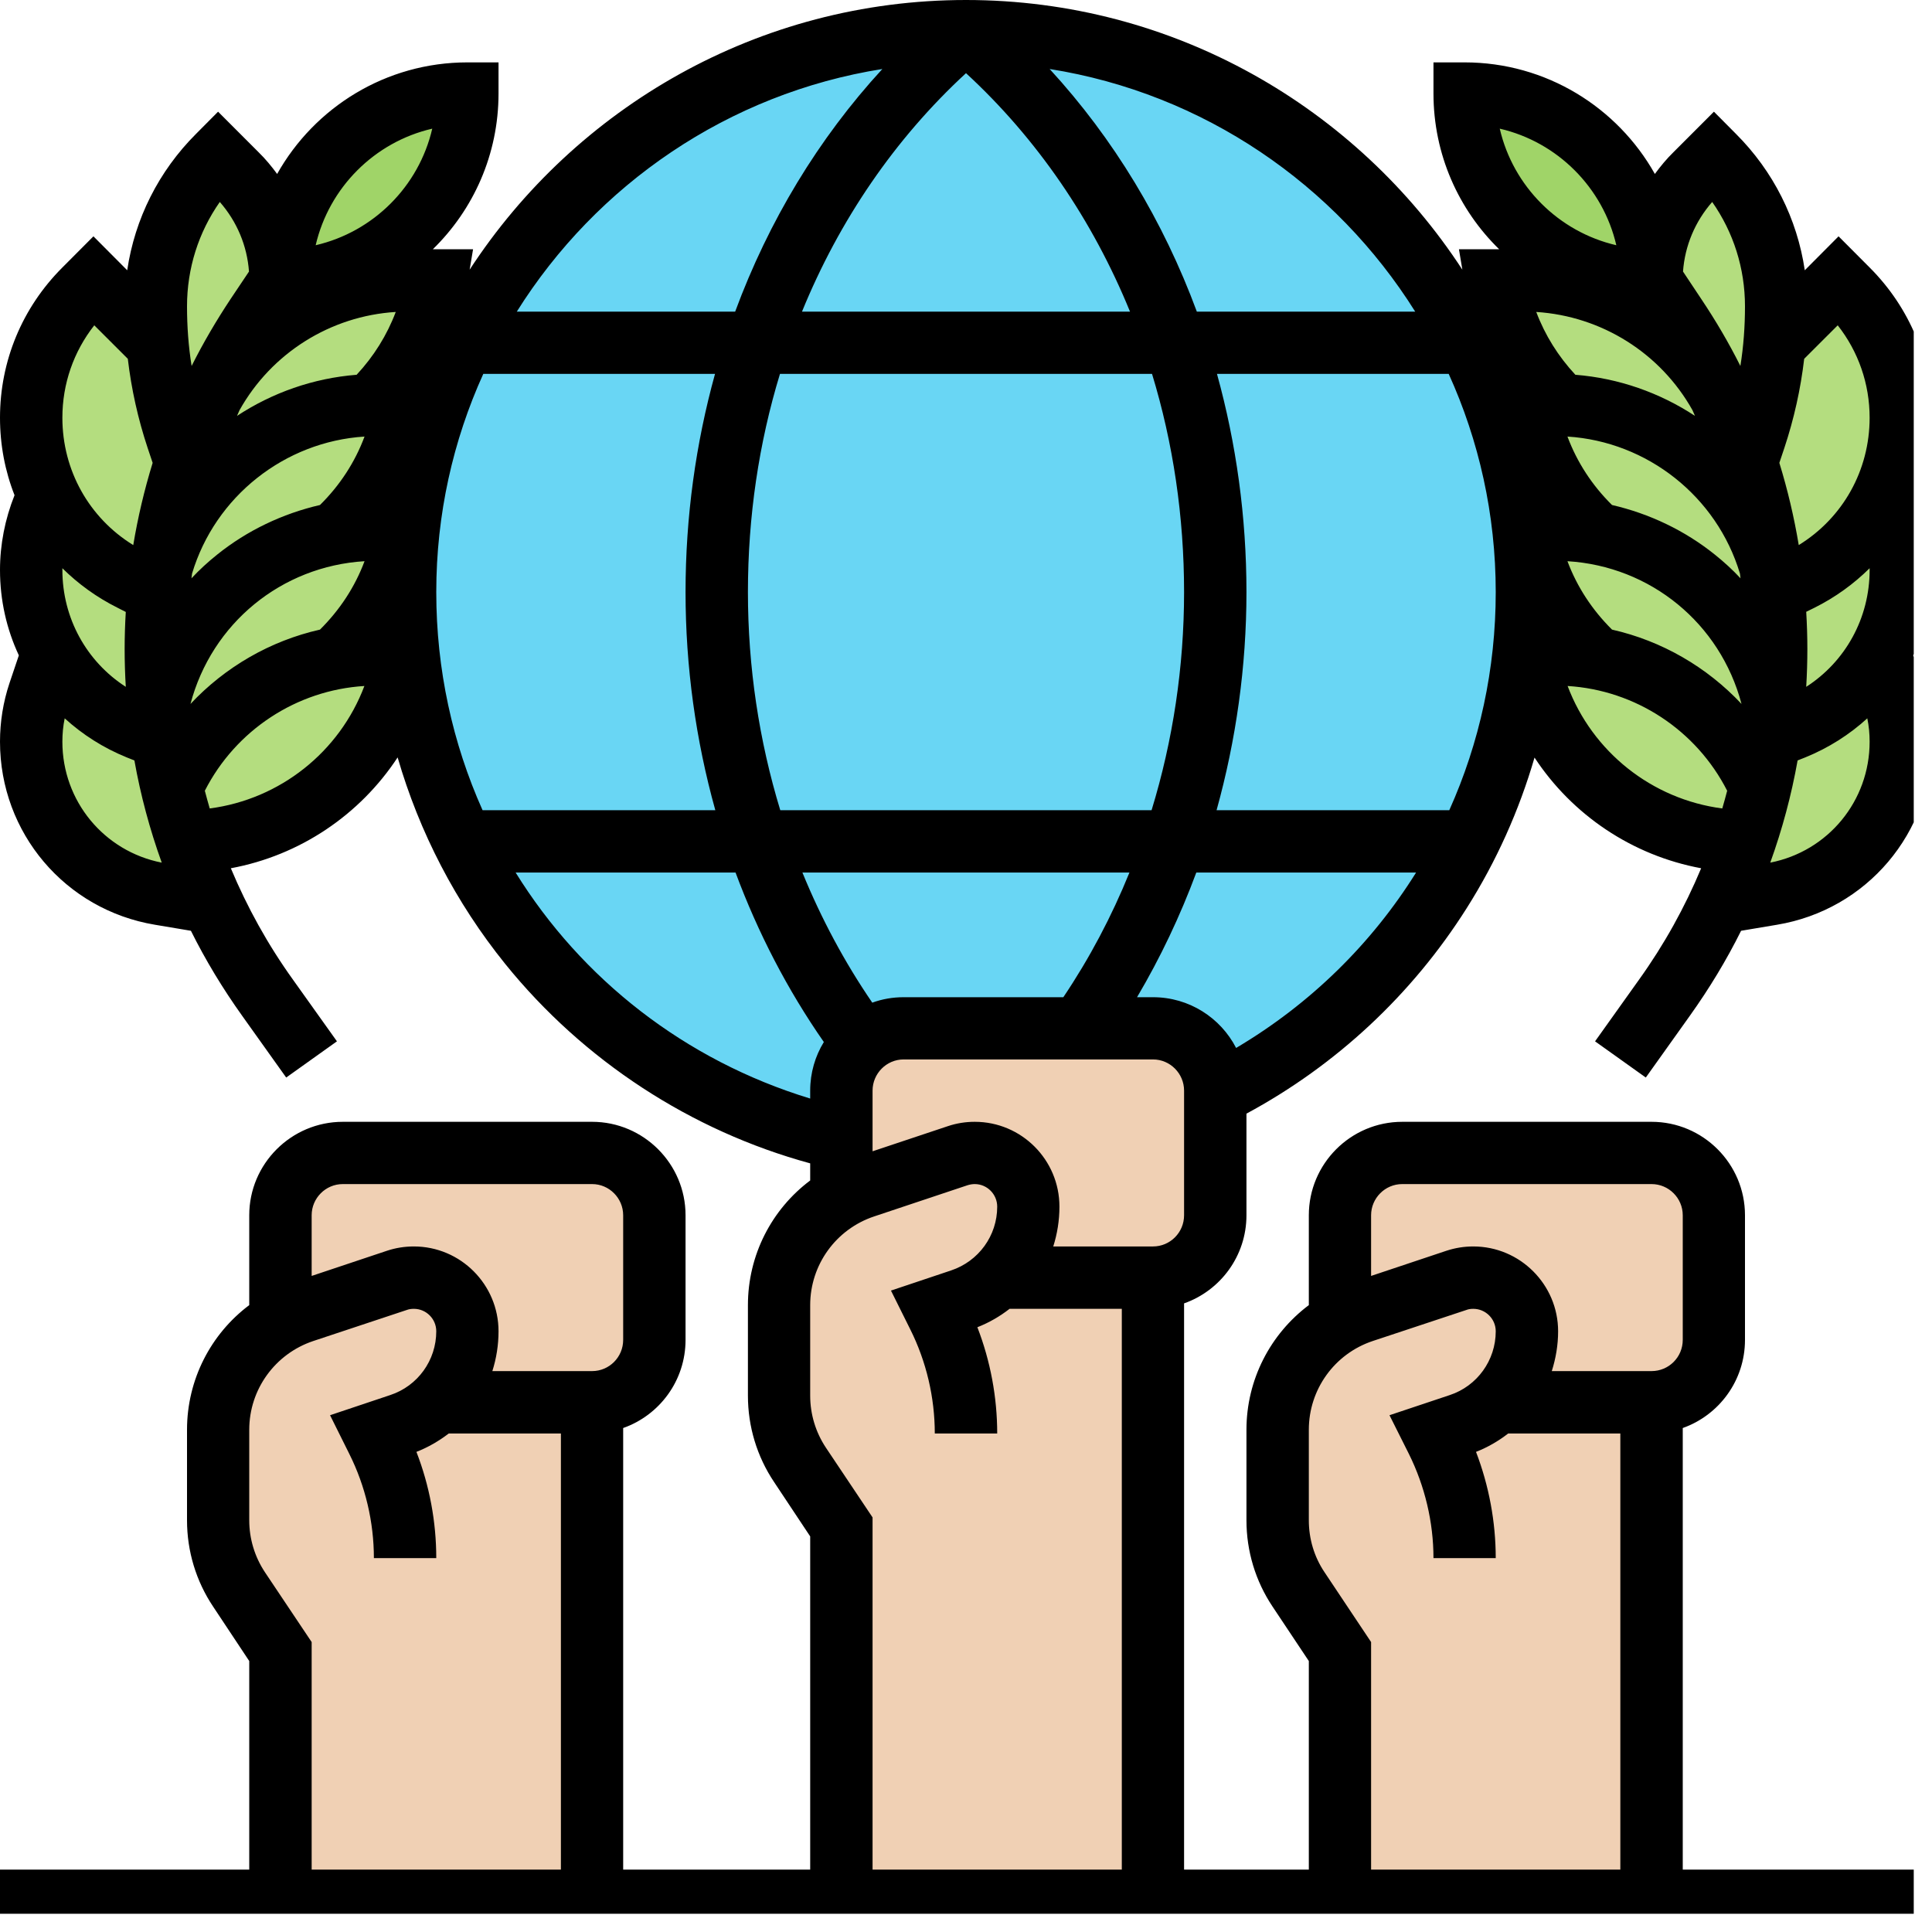 <svg xmlns="http://www.w3.org/2000/svg" xmlns:xlink="http://www.w3.org/1999/xlink" width="70" zoomAndPan="magnify" viewBox="0 0 52.5 52.5" height="70" preserveAspectRatio="xMidYMid meet" version="1.0"><defs><clipPath id="11701bc3a8"><path d="M 0 0 L 52.004 0 L 52.004 52.004 L 0 52.004 Z M 0 0 " clip-rule="nonzero"/></clipPath></defs><path fill="#b4dd7f" d="M 48.199 19.125 C 48.242 18.633 48.266 18.137 48.266 17.637 C 48.266 17.133 48.242 16.625 48.195 16.125 L 48.934 15.754 C 49.938 15.254 50.719 14.434 51.184 13.453 C 51.492 14.09 51.652 14.785 51.652 15.488 C 51.652 16.293 51.445 17.062 51.07 17.734 C 51.008 17.855 50.934 17.973 50.855 18.09 C 50.348 18.84 49.617 19.441 48.738 19.793 L 48.086 20.055 C 48.133 19.746 48.168 19.438 48.199 19.125 Z M 48.199 19.125 " fill-opacity="1" fill-rule="nonzero"/><path fill="#b4dd7f" d="M 48.195 16.125 C 48.242 16.625 48.266 17.133 48.266 17.637 C 48.266 18.137 48.242 18.633 48.199 19.125 C 47.656 16.742 45.746 14.938 43.391 14.5 C 42.414 13.605 41.723 12.395 41.492 11.008 L 42.27 11.008 C 42.324 11.008 42.379 11.008 42.434 11.012 C 45.102 11.082 47.387 12.883 48.113 15.406 C 48.145 15.645 48.172 15.883 48.195 16.125 Z M 48.195 16.125 " fill-opacity="1" fill-rule="nonzero"/><path fill="#b4dd7f" d="M 51.438 18.832 C 51.582 19.258 51.652 19.707 51.652 20.156 C 51.652 21.184 51.281 22.133 50.66 22.867 C 50.035 23.605 49.16 24.125 48.148 24.293 L 46.738 24.527 C 46.992 23.984 47.215 23.43 47.406 22.863 C 47.434 22.777 47.461 22.695 47.488 22.613 C 47.617 22.211 47.73 21.805 47.828 21.395 C 47.934 20.953 48.02 20.508 48.086 20.055 L 48.738 19.793 C 49.617 19.441 50.348 18.84 50.855 18.09 C 50.934 17.973 51.008 17.855 51.07 17.734 L 51.074 17.734 Z M 51.438 18.832 " fill-opacity="1" fill-rule="nonzero"/><path fill="#b4dd7f" d="M 48.113 15.406 C 47.98 14.445 47.762 13.496 47.461 12.578 L 47.684 11.906 C 47.961 11.078 48.137 10.227 48.219 9.363 L 49.961 7.621 L 50.211 7.871 C 50.672 8.336 51.031 8.879 51.277 9.469 C 51.523 10.062 51.652 10.699 51.652 11.352 C 51.652 12.094 51.488 12.809 51.184 13.453 C 50.719 14.434 49.938 15.254 48.934 15.754 L 48.195 16.125 C 48.172 15.883 48.145 15.645 48.113 15.406 Z M 48.113 15.406 " fill-opacity="1" fill-rule="nonzero"/><path fill="#b4dd7f" d="M 48.266 8.324 C 48.266 8.668 48.25 9.016 48.219 9.363 C 48.137 10.227 47.961 11.078 47.684 11.906 L 47.461 12.578 C 47.258 11.957 47.02 11.352 46.742 10.762 C 46.742 10.758 46.742 10.758 46.742 10.758 C 46.395 10.008 45.988 9.285 45.527 8.594 L 44.879 7.621 C 44.879 6.535 45.309 5.496 46.074 4.73 L 46.574 4.234 C 47.113 4.777 47.539 5.414 47.824 6.109 C 48.113 6.805 48.266 7.555 48.266 8.324 Z M 48.266 8.324 " fill-opacity="1" fill-rule="nonzero"/><path fill="#b4dd7f" d="M 48.199 19.125 C 48.168 19.438 48.133 19.746 48.086 20.055 C 48.02 20.508 47.934 20.953 47.828 21.395 C 47.02 19.578 45.359 18.254 43.391 17.887 C 42.414 16.992 41.723 15.781 41.492 14.395 L 42.27 14.395 C 42.652 14.395 43.027 14.43 43.391 14.5 C 45.746 14.938 47.656 16.742 48.199 19.125 Z M 48.199 19.125 " fill-opacity="1" fill-rule="nonzero"/><path fill="#b4dd7f" d="M 47.828 21.395 C 47.73 21.805 47.617 22.211 47.488 22.613 C 47.461 22.695 47.434 22.777 47.406 22.863 C 44.469 22.824 41.977 20.688 41.492 17.781 L 42.27 17.781 C 42.652 17.781 43.027 17.816 43.391 17.887 C 45.359 18.254 47.02 19.578 47.828 21.395 Z M 47.828 21.395 " fill-opacity="1" fill-rule="nonzero"/><path fill="#b4dd7f" d="M 47.461 12.578 C 47.762 13.496 47.98 14.445 48.113 15.406 C 47.387 12.883 45.102 11.082 42.434 11.012 C 41.516 10.129 40.867 8.957 40.645 7.621 L 41.422 7.621 C 43.684 7.621 45.695 8.867 46.742 10.758 C 46.742 10.758 46.742 10.758 46.742 10.762 C 47.02 11.352 47.258 11.957 47.461 12.578 Z M 47.461 12.578 " fill-opacity="1" fill-rule="nonzero"/><path fill="#b4dd7f" d="M 4.301 19.125 C 4.332 19.438 4.367 19.746 4.414 20.055 L 3.762 19.793 C 2.883 19.441 2.152 18.84 1.645 18.09 C 1.566 17.973 1.492 17.855 1.43 17.734 C 1.055 17.062 0.848 16.293 0.848 15.488 C 0.848 14.785 1.008 14.09 1.316 13.453 C 1.781 14.434 2.562 15.254 3.566 15.754 L 4.305 16.125 C 4.258 16.625 4.234 17.133 4.234 17.637 C 4.234 18.137 4.258 18.633 4.301 19.125 Z M 4.301 19.125 " fill-opacity="1" fill-rule="nonzero"/><path fill="#b4dd7f" d="M 11.078 7.621 L 11.855 7.621 C 11.633 8.957 10.984 10.129 10.066 11.012 C 7.398 11.082 5.113 12.883 4.387 15.406 C 4.52 14.445 4.738 13.496 5.039 12.578 C 5.242 11.957 5.48 11.352 5.758 10.762 C 5.758 10.758 5.758 10.758 5.758 10.758 C 6.805 8.867 8.816 7.621 11.078 7.621 Z M 11.078 7.621 " fill-opacity="1" fill-rule="nonzero"/><path fill="#b4dd7f" d="M 4.305 16.125 C 4.328 15.883 4.355 15.645 4.387 15.406 C 5.113 12.883 7.398 11.082 10.066 11.012 C 10.121 11.008 10.176 11.008 10.23 11.008 L 11.008 11.008 C 10.777 12.395 10.086 13.605 9.109 14.5 C 6.754 14.938 4.844 16.742 4.301 19.125 C 4.258 18.633 4.234 18.137 4.234 17.637 C 4.234 17.133 4.258 16.625 4.305 16.125 Z M 4.305 16.125 " fill-opacity="1" fill-rule="nonzero"/><path fill="#b4dd7f" d="M 5.762 24.527 L 4.352 24.293 C 3.34 24.125 2.465 23.605 1.84 22.867 C 1.219 22.133 0.848 21.184 0.848 20.156 C 0.848 19.707 0.918 19.258 1.062 18.832 L 1.426 17.734 L 1.43 17.734 C 1.492 17.855 1.566 17.973 1.645 18.09 C 2.152 18.84 2.883 19.441 3.762 19.793 L 4.414 20.055 C 4.48 20.508 4.566 20.953 4.672 21.395 C 4.77 21.805 4.883 22.211 5.012 22.613 C 5.039 22.695 5.066 22.777 5.094 22.863 C 5.285 23.43 5.508 23.984 5.762 24.527 Z M 5.762 24.527 " fill-opacity="1" fill-rule="nonzero"/><path fill="#b4dd7f" d="M 6.426 4.73 C 7.191 5.496 7.621 6.535 7.621 7.621 L 6.973 8.594 C 6.512 9.285 6.105 10.008 5.758 10.758 C 5.758 10.758 5.758 10.758 5.758 10.762 C 5.48 11.352 5.242 11.957 5.039 12.578 L 4.816 11.906 C 4.539 11.078 4.363 10.227 4.281 9.363 C 4.25 9.016 4.234 8.668 4.234 8.324 C 4.234 7.555 4.387 6.805 4.676 6.109 C 4.961 5.414 5.387 4.777 5.926 4.234 Z M 6.426 4.73 " fill-opacity="1" fill-rule="nonzero"/><path fill="#b4dd7f" d="M 10.23 14.395 L 11.008 14.395 C 10.777 15.781 10.086 16.992 9.109 17.887 C 7.141 18.254 5.48 19.578 4.672 21.395 C 4.566 20.953 4.48 20.508 4.414 20.055 C 4.367 19.746 4.332 19.438 4.301 19.125 C 4.844 16.742 6.754 14.938 9.109 14.5 C 9.473 14.43 9.848 14.395 10.23 14.395 Z M 10.23 14.395 " fill-opacity="1" fill-rule="nonzero"/><path fill="#b4dd7f" d="M 10.23 17.781 L 11.008 17.781 C 10.523 20.688 8.031 22.824 5.094 22.863 C 5.066 22.777 5.039 22.695 5.012 22.613 C 4.883 22.211 4.77 21.805 4.672 21.395 C 5.48 19.578 7.141 18.254 9.109 17.887 C 9.473 17.816 9.848 17.781 10.23 17.781 Z M 10.23 17.781 " fill-opacity="1" fill-rule="nonzero"/><path fill="#b4dd7f" d="M 4.387 15.406 C 4.355 15.645 4.328 15.883 4.305 16.125 L 3.566 15.754 C 2.562 15.254 1.781 14.434 1.316 13.453 C 1.012 12.809 0.848 12.094 0.848 11.352 C 0.848 10.699 0.977 10.062 1.223 9.469 C 1.469 8.879 1.828 8.336 2.289 7.871 L 2.539 7.621 L 4.281 9.363 C 4.363 10.227 4.539 11.078 4.816 11.906 L 5.039 12.578 C 4.738 13.496 4.52 14.445 4.387 15.406 Z M 4.387 15.406 " fill-opacity="1" fill-rule="nonzero"/><path fill="#a0d468" d="M 43.391 4.027 C 44.312 4.949 44.879 6.219 44.879 7.621 C 42.074 7.621 39.797 5.348 39.797 2.539 C 41.203 2.539 42.473 3.109 43.391 4.027 Z M 43.391 4.027 " fill-opacity="1" fill-rule="nonzero"/><path fill="#a0d468" d="M 12.703 2.539 C 12.703 5.348 10.426 7.621 7.621 7.621 C 7.621 6.219 8.188 4.949 9.109 4.027 C 10.027 3.109 11.297 2.539 12.703 2.539 Z M 12.703 2.539 " fill-opacity="1" fill-rule="nonzero"/><path fill="#69d6f4" d="M 41.398 14.406 C 41.461 14.957 41.492 15.52 41.492 16.09 C 41.492 16.656 41.461 17.219 41.402 17.773 C 40.82 23.035 37.566 27.488 33.023 29.746 L 33.023 29.637 C 33.023 28.703 32.266 27.945 31.332 27.945 L 24.555 27.945 C 23.621 27.945 22.863 28.703 22.863 29.637 L 22.863 30.953 C 16.605 29.535 11.809 24.262 11.098 17.766 C 11.039 17.215 11.008 16.656 11.008 16.09 C 11.008 15.52 11.039 14.957 11.102 14.406 C 11.938 6.781 18.402 0.848 26.25 0.848 C 34.098 0.848 40.562 6.781 41.398 14.406 Z M 41.398 14.406 " fill-opacity="1" fill-rule="nonzero"/><path fill="#f0d0b4" d="M 40.668 38.105 L 44.879 38.105 L 44.879 51.652 L 36.41 51.652 L 36.41 44.879 L 35.285 43.191 C 34.914 42.637 34.719 41.98 34.719 41.312 L 34.719 38.852 C 34.719 37.625 35.379 36.516 36.41 35.918 C 36.605 35.809 36.816 35.711 37.035 35.641 L 39.574 34.793 C 39.723 34.742 39.879 34.719 40.035 34.719 C 40.438 34.719 40.801 34.879 41.066 35.145 C 41.328 35.406 41.492 35.773 41.492 36.176 C 41.492 36.922 41.184 37.613 40.668 38.105 Z M 40.668 38.105 " fill-opacity="1" fill-rule="nonzero"/><path fill="#f0d0b4" d="M 46.574 33.023 L 46.574 36.41 C 46.574 37.348 45.816 38.105 44.879 38.105 L 40.668 38.105 C 41.184 37.613 41.492 36.922 41.492 36.176 C 41.492 35.773 41.328 35.406 41.066 35.145 C 40.801 34.879 40.438 34.719 40.035 34.719 C 39.879 34.719 39.723 34.742 39.574 34.793 L 37.035 35.641 C 36.816 35.711 36.605 35.809 36.41 35.918 L 36.41 33.023 C 36.41 32.09 37.168 31.332 38.105 31.332 L 44.879 31.332 C 45.816 31.332 46.574 32.09 46.574 33.023 Z M 46.574 33.023 " fill-opacity="1" fill-rule="nonzero"/><path fill="#f0d0b4" d="M 27.121 34.715 L 27.121 34.719 L 31.332 34.719 L 31.332 51.652 L 22.863 51.652 L 22.863 41.492 L 21.738 39.805 C 21.367 39.25 21.168 38.594 21.168 37.926 L 21.168 35.465 C 21.168 34.238 21.828 33.129 22.863 32.531 C 23.059 32.418 23.266 32.324 23.484 32.254 L 26.027 31.406 C 26.172 31.355 26.328 31.332 26.484 31.332 C 26.891 31.332 27.254 31.492 27.516 31.758 C 27.781 32.02 27.945 32.387 27.945 32.789 C 27.945 33.535 27.637 34.223 27.121 34.715 Z M 27.121 34.715 " fill-opacity="1" fill-rule="nonzero"/><path fill="#f0d0b4" d="M 33.023 29.746 L 33.023 33.023 C 33.023 33.961 32.266 34.719 31.332 34.719 L 27.121 34.719 L 27.121 34.715 C 27.637 34.223 27.945 33.535 27.945 32.789 C 27.945 32.387 27.781 32.02 27.516 31.758 C 27.254 31.492 26.891 31.332 26.484 31.332 C 26.328 31.332 26.172 31.355 26.027 31.406 L 23.484 32.254 C 23.266 32.324 23.059 32.418 22.863 32.531 L 22.863 29.637 C 22.863 28.703 23.621 27.945 24.555 27.945 L 31.332 27.945 C 32.266 27.945 33.023 28.703 33.023 29.637 Z M 33.023 29.746 " fill-opacity="1" fill-rule="nonzero"/><path fill="#f0d0b4" d="M 11.879 38.105 L 16.09 38.105 L 16.09 51.652 L 7.621 51.652 L 7.621 44.879 L 6.496 43.191 C 6.125 42.637 5.926 41.98 5.926 41.312 L 5.926 38.852 C 5.926 37.625 6.59 36.516 7.621 35.918 C 7.816 35.809 8.023 35.711 8.242 35.641 L 10.785 34.793 C 10.934 34.742 11.086 34.719 11.242 34.719 C 11.648 34.719 12.012 34.879 12.273 35.145 C 12.539 35.406 12.703 35.773 12.703 36.176 C 12.703 36.922 12.395 37.613 11.879 38.105 Z M 11.879 38.105 " fill-opacity="1" fill-rule="nonzero"/><path fill="#f0d0b4" d="M 17.781 33.023 L 17.781 36.41 C 17.781 37.348 17.023 38.105 16.09 38.105 L 11.879 38.105 C 12.395 37.613 12.703 36.922 12.703 36.176 C 12.703 35.773 12.539 35.406 12.273 35.145 C 12.012 34.879 11.648 34.719 11.242 34.719 C 11.086 34.719 10.934 34.742 10.785 34.793 L 8.242 35.641 C 8.023 35.711 7.816 35.809 7.621 35.918 L 7.621 33.023 C 7.621 32.09 8.379 31.332 9.316 31.332 L 16.09 31.332 C 17.023 31.332 17.781 32.09 17.781 33.023 Z M 17.781 33.023 " fill-opacity="1" fill-rule="nonzero"/><g clip-path="url(#11701bc3a8)"><path fill="#000000" d="M 52.105 13.457 C 52.363 12.801 52.5 12.09 52.5 11.352 C 52.5 9.812 51.898 8.363 50.809 7.273 L 49.961 6.422 L 49.043 7.344 C 48.836 5.945 48.188 4.652 47.172 3.637 L 46.574 3.035 L 45.477 4.133 C 45.289 4.316 45.121 4.52 44.969 4.727 C 43.953 2.918 42.016 1.695 39.797 1.695 L 38.953 1.695 L 38.953 2.539 C 38.953 4.199 39.637 5.699 40.738 6.773 L 39.645 6.773 L 39.738 7.328 C 36.863 2.922 31.891 0 26.25 0 C 20.609 0 15.637 2.922 12.762 7.328 L 12.855 6.773 L 11.762 6.773 C 12.863 5.699 13.547 4.199 13.547 2.539 L 13.547 1.695 L 12.703 1.695 C 10.484 1.695 8.547 2.918 7.531 4.727 C 7.379 4.52 7.211 4.316 7.023 4.133 L 5.926 3.035 L 5.328 3.637 C 4.312 4.652 3.664 5.945 3.457 7.344 L 2.539 6.422 L 1.691 7.273 C 0.602 8.363 0 9.812 0 11.352 C 0 12.09 0.137 12.801 0.395 13.457 C 0.137 14.102 0 14.797 0 15.488 C 0 16.312 0.18 17.098 0.512 17.809 L 0.258 18.562 C 0.086 19.078 0 19.613 0 20.156 C 0 22.633 1.773 24.723 4.211 25.129 L 5.188 25.293 C 5.586 26.094 6.055 26.867 6.582 27.605 L 7.777 29.281 L 9.156 28.297 L 7.961 26.621 C 7.277 25.668 6.715 24.652 6.273 23.594 C 8.152 23.246 9.781 22.141 10.805 20.582 C 11.395 22.617 12.387 24.531 13.73 26.195 C 15.855 28.824 18.777 30.73 22.016 31.613 L 22.016 32.078 C 20.969 32.863 20.324 34.105 20.324 35.465 L 20.324 37.926 C 20.324 38.766 20.57 39.578 21.035 40.273 L 22.016 41.75 L 22.016 50.805 L 16.934 50.805 L 16.934 38.805 C 17.922 38.457 18.629 37.516 18.629 36.41 L 18.629 33.023 C 18.629 31.625 17.488 30.484 16.09 30.484 L 9.316 30.484 C 7.914 30.484 6.773 31.625 6.773 33.023 L 6.773 35.465 C 5.727 36.25 5.082 37.492 5.082 38.852 L 5.082 41.312 C 5.082 42.152 5.328 42.965 5.793 43.66 L 6.773 45.137 L 6.773 50.805 L 0 50.805 L 0 52.5 L 52.5 52.5 L 52.5 50.805 L 45.727 50.805 L 45.727 38.805 C 46.711 38.457 47.418 37.516 47.418 36.41 L 47.418 33.023 C 47.418 31.625 46.281 30.484 44.879 30.484 L 38.105 30.484 C 36.703 30.484 35.566 31.625 35.566 33.023 L 35.566 35.465 C 34.52 36.25 33.871 37.492 33.871 38.852 L 33.871 41.312 C 33.871 42.152 34.117 42.965 34.582 43.66 L 35.566 45.137 L 35.566 50.805 L 32.176 50.805 L 32.176 35.418 C 33.164 35.07 33.871 34.129 33.871 33.023 L 33.871 30.262 C 36.309 28.949 38.371 27.027 39.855 24.68 C 40.664 23.402 41.281 22.023 41.699 20.586 C 42.723 22.145 44.352 23.246 46.227 23.594 C 45.785 24.652 45.223 25.668 44.539 26.621 L 43.344 28.297 L 44.723 29.281 L 45.918 27.605 C 46.445 26.867 46.914 26.094 47.312 25.293 L 48.289 25.129 C 50.727 24.723 52.5 22.633 52.5 20.156 C 52.5 19.613 52.414 19.078 52.242 18.562 L 51.988 17.809 C 52.32 17.098 52.5 16.312 52.5 15.488 C 52.5 14.797 52.363 14.102 52.105 13.457 Z M 50.805 15.488 C 50.805 16.797 50.148 17.977 49.082 18.664 C 49.102 18.324 49.113 17.98 49.113 17.637 C 49.113 17.301 49.102 16.961 49.082 16.625 L 49.312 16.512 C 49.875 16.23 50.375 15.867 50.805 15.441 C 50.805 15.457 50.805 15.473 50.805 15.488 Z M 43.805 13.723 C 43.266 13.191 42.855 12.562 42.594 11.863 C 44.762 12 46.652 13.488 47.281 15.586 C 47.285 15.629 47.293 15.672 47.297 15.715 C 47.082 15.484 46.848 15.27 46.598 15.07 C 45.781 14.414 44.82 13.957 43.805 13.723 Z M 45.992 11.148 C 46.016 11.199 46.035 11.25 46.059 11.301 C 45.102 10.672 43.988 10.277 42.809 10.184 C 42.344 9.684 41.984 9.109 41.746 8.477 C 43.516 8.59 45.121 9.59 45.992 11.148 Z M 43.805 17.109 C 43.266 16.574 42.855 15.949 42.594 15.25 C 44.852 15.387 46.746 16.938 47.324 19.129 C 46.383 18.125 45.156 17.414 43.805 17.109 Z M 50.805 11.352 C 50.805 12.781 50.078 14.074 48.879 14.812 C 48.754 14.059 48.578 13.312 48.352 12.578 L 48.488 12.172 C 48.75 11.383 48.93 10.574 49.027 9.75 L 49.938 8.84 C 50.5 9.555 50.805 10.43 50.805 11.352 Z M 46.527 5.488 C 47.105 6.312 47.418 7.293 47.418 8.324 C 47.418 8.867 47.379 9.41 47.293 9.945 C 46.98 9.32 46.625 8.715 46.23 8.125 L 45.734 7.379 C 45.785 6.676 46.062 6.02 46.527 5.488 Z M 43.922 6.664 C 42.355 6.301 41.117 5.066 40.754 3.496 C 42.324 3.859 43.559 5.098 43.922 6.664 Z M 38.457 8.469 L 32.523 8.469 C 31.613 6.008 30.262 3.766 28.523 1.875 C 32.707 2.539 36.293 5.016 38.457 8.469 Z M 32.176 16.09 C 32.176 18.113 31.875 20.117 31.293 22.016 L 21.203 22.016 C 20.625 20.121 20.324 18.121 20.324 16.09 C 20.324 14.039 20.621 12.039 21.195 10.16 L 31.305 10.16 C 31.879 12.039 32.176 14.039 32.176 16.09 Z M 24.555 27.098 C 24.258 27.098 23.973 27.148 23.703 27.246 C 22.949 26.145 22.316 24.961 21.805 23.711 L 30.691 23.711 C 30.207 24.906 29.605 26.043 28.895 27.098 Z M 21.793 8.469 C 22.805 5.988 24.316 3.77 26.25 1.988 C 28.184 3.77 29.695 5.988 30.707 8.469 Z M 23.977 1.875 C 22.238 3.766 20.887 6.008 19.977 8.469 L 14.043 8.469 C 16.207 5.016 19.793 2.539 23.977 1.875 Z M 9.691 10.184 C 8.512 10.277 7.398 10.672 6.441 11.301 C 6.465 11.25 6.484 11.199 6.508 11.148 C 7.379 9.59 8.984 8.586 10.754 8.477 C 10.516 9.109 10.156 9.684 9.691 10.184 Z M 5.219 15.586 C 5.848 13.488 7.738 12 9.906 11.863 C 9.645 12.562 9.234 13.191 8.695 13.723 C 7.68 13.957 6.719 14.414 5.902 15.07 C 5.652 15.27 5.418 15.484 5.203 15.715 C 5.207 15.672 5.215 15.629 5.219 15.586 Z M 5.176 19.129 C 5.754 16.938 7.648 15.387 9.906 15.25 C 9.645 15.949 9.234 16.574 8.695 17.109 C 7.344 17.414 6.117 18.125 5.176 19.129 Z M 11.746 3.496 C 11.383 5.066 10.145 6.301 8.578 6.664 C 8.941 5.098 10.176 3.859 11.746 3.496 Z M 5.973 5.488 C 6.438 6.02 6.715 6.676 6.766 7.379 L 6.266 8.125 C 5.875 8.715 5.52 9.32 5.207 9.945 C 5.121 9.41 5.082 8.867 5.082 8.324 C 5.082 7.293 5.395 6.312 5.973 5.488 Z M 2.562 8.84 L 3.473 9.75 C 3.57 10.574 3.75 11.383 4.012 12.172 L 4.148 12.578 C 3.922 13.312 3.746 14.059 3.621 14.812 C 2.422 14.074 1.695 12.781 1.695 11.352 C 1.695 10.43 2 9.555 2.562 8.84 Z M 3.188 16.512 L 3.418 16.629 C 3.398 16.961 3.387 17.301 3.387 17.637 C 3.387 17.98 3.398 18.324 3.418 18.664 C 2.352 17.977 1.695 16.797 1.695 15.488 C 1.695 15.473 1.695 15.457 1.695 15.441 C 2.125 15.867 2.625 16.23 3.188 16.512 Z M 1.695 20.156 C 1.695 19.941 1.715 19.727 1.758 19.52 C 2.242 19.961 2.809 20.324 3.445 20.582 L 3.652 20.664 C 3.82 21.609 4.07 22.539 4.395 23.441 C 2.824 23.133 1.695 21.766 1.695 20.156 Z M 5.699 21.969 C 5.652 21.809 5.609 21.648 5.566 21.488 C 6.406 19.84 8.059 18.754 9.902 18.641 C 9.227 20.43 7.613 21.719 5.699 21.969 Z M 13.133 10.16 L 19.43 10.16 C 18.906 12.055 18.629 14.047 18.629 16.09 C 18.629 18.113 18.906 20.109 19.438 22.016 L 13.113 22.016 C 12.301 20.203 11.855 18.195 11.855 16.09 C 11.855 13.977 12.312 11.969 13.133 10.16 Z M 14.012 23.711 L 19.988 23.711 C 20.598 25.352 21.402 26.902 22.387 28.316 C 22.152 28.699 22.016 29.152 22.016 29.637 L 22.016 29.852 C 18.605 28.812 15.801 26.598 14.012 23.711 Z M 9.316 32.176 L 16.09 32.176 C 16.555 32.176 16.934 32.559 16.934 33.023 L 16.934 36.41 C 16.934 36.879 16.555 37.258 16.09 37.258 L 13.379 37.258 C 13.488 36.914 13.547 36.551 13.547 36.176 C 13.547 34.906 12.516 33.871 11.246 33.871 C 10.996 33.871 10.75 33.91 10.516 33.988 L 8.469 34.672 L 8.469 33.023 C 8.469 32.559 8.848 32.176 9.316 32.176 Z M 7.199 42.723 C 6.922 42.305 6.773 41.816 6.773 41.312 L 6.773 38.852 C 6.773 37.758 7.473 36.789 8.512 36.441 L 11.051 35.598 C 11.113 35.574 11.18 35.566 11.246 35.566 C 11.582 35.566 11.855 35.84 11.855 36.176 C 11.855 36.965 11.352 37.664 10.602 37.91 L 8.969 38.457 L 9.492 39.508 C 9.93 40.383 10.16 41.363 10.16 42.34 L 11.855 42.34 C 11.855 41.355 11.672 40.371 11.316 39.453 C 11.637 39.328 11.93 39.156 12.195 38.953 L 15.242 38.953 L 15.242 50.805 L 8.469 50.805 L 8.469 44.621 Z M 38.105 32.176 L 44.879 32.176 C 45.348 32.176 45.727 32.559 45.727 33.023 L 45.727 36.41 C 45.727 36.879 45.348 37.258 44.879 37.258 L 42.168 37.258 C 42.277 36.914 42.34 36.551 42.34 36.176 C 42.34 34.906 41.305 33.871 40.035 33.871 C 39.785 33.871 39.543 33.91 39.305 33.988 L 37.258 34.672 L 37.258 33.023 C 37.258 32.559 37.637 32.176 38.105 32.176 Z M 35.992 42.723 C 35.711 42.305 35.566 41.816 35.566 41.312 L 35.566 38.852 C 35.566 37.758 36.262 36.789 37.301 36.441 L 39.844 35.598 C 39.902 35.574 39.969 35.566 40.035 35.566 C 40.371 35.566 40.645 35.84 40.645 36.176 C 40.645 36.965 40.141 37.664 39.395 37.91 L 37.758 38.457 L 38.285 39.508 C 38.719 40.383 38.953 41.363 38.953 42.34 L 40.645 42.34 C 40.645 41.355 40.461 40.371 40.109 39.453 C 40.43 39.328 40.723 39.156 40.984 38.953 L 44.031 38.953 L 44.031 50.805 L 37.258 50.805 L 37.258 44.621 Z M 23.711 50.805 L 23.711 41.234 L 22.441 39.336 C 22.164 38.918 22.016 38.43 22.016 37.926 L 22.016 35.465 C 22.016 34.371 22.715 33.402 23.754 33.055 L 26.293 32.207 C 26.355 32.188 26.422 32.176 26.488 32.176 C 26.824 32.176 27.098 32.453 27.098 32.789 C 27.098 33.578 26.594 34.273 25.844 34.523 L 24.211 35.07 L 24.734 36.121 C 25.172 36.996 25.402 37.973 25.402 38.953 L 27.098 38.953 C 27.098 37.969 26.914 36.984 26.559 36.066 C 26.879 35.941 27.172 35.77 27.434 35.566 L 30.484 35.566 L 30.484 50.805 Z M 32.176 33.023 C 32.176 33.492 31.797 33.871 31.332 33.871 L 28.621 33.871 C 28.73 33.527 28.789 33.164 28.789 32.789 C 28.789 31.516 27.758 30.484 26.488 30.484 C 26.238 30.484 25.992 30.523 25.758 30.602 L 23.711 31.285 L 23.711 29.637 C 23.711 29.172 24.09 28.789 24.555 28.789 L 31.332 28.789 C 31.797 28.789 32.176 29.172 32.176 29.637 Z M 33.59 28.477 C 33.168 27.656 32.312 27.098 31.332 27.098 L 30.898 27.098 C 31.531 26.027 32.07 24.891 32.508 23.711 L 38.48 23.711 C 37.277 25.637 35.617 27.277 33.59 28.477 Z M 39.383 22.016 L 33.059 22.016 C 33.59 20.105 33.871 18.105 33.871 16.09 C 33.871 14.047 33.594 12.055 33.07 10.16 L 39.367 10.16 C 40.188 11.969 40.645 13.977 40.645 16.09 C 40.645 18.18 40.203 20.191 39.383 22.016 Z M 42.598 18.641 C 44.441 18.754 46.094 19.84 46.934 21.488 C 46.891 21.648 46.848 21.812 46.801 21.969 C 44.887 21.719 43.273 20.43 42.598 18.641 Z M 48.105 23.441 C 48.43 22.539 48.68 21.609 48.848 20.664 L 49.055 20.582 C 49.691 20.324 50.258 19.961 50.742 19.52 C 50.785 19.727 50.805 19.941 50.805 20.156 C 50.805 21.766 49.676 23.133 48.105 23.441 Z M 48.105 23.441 " fill-opacity="1" fill-rule="nonzero"/></g></svg>